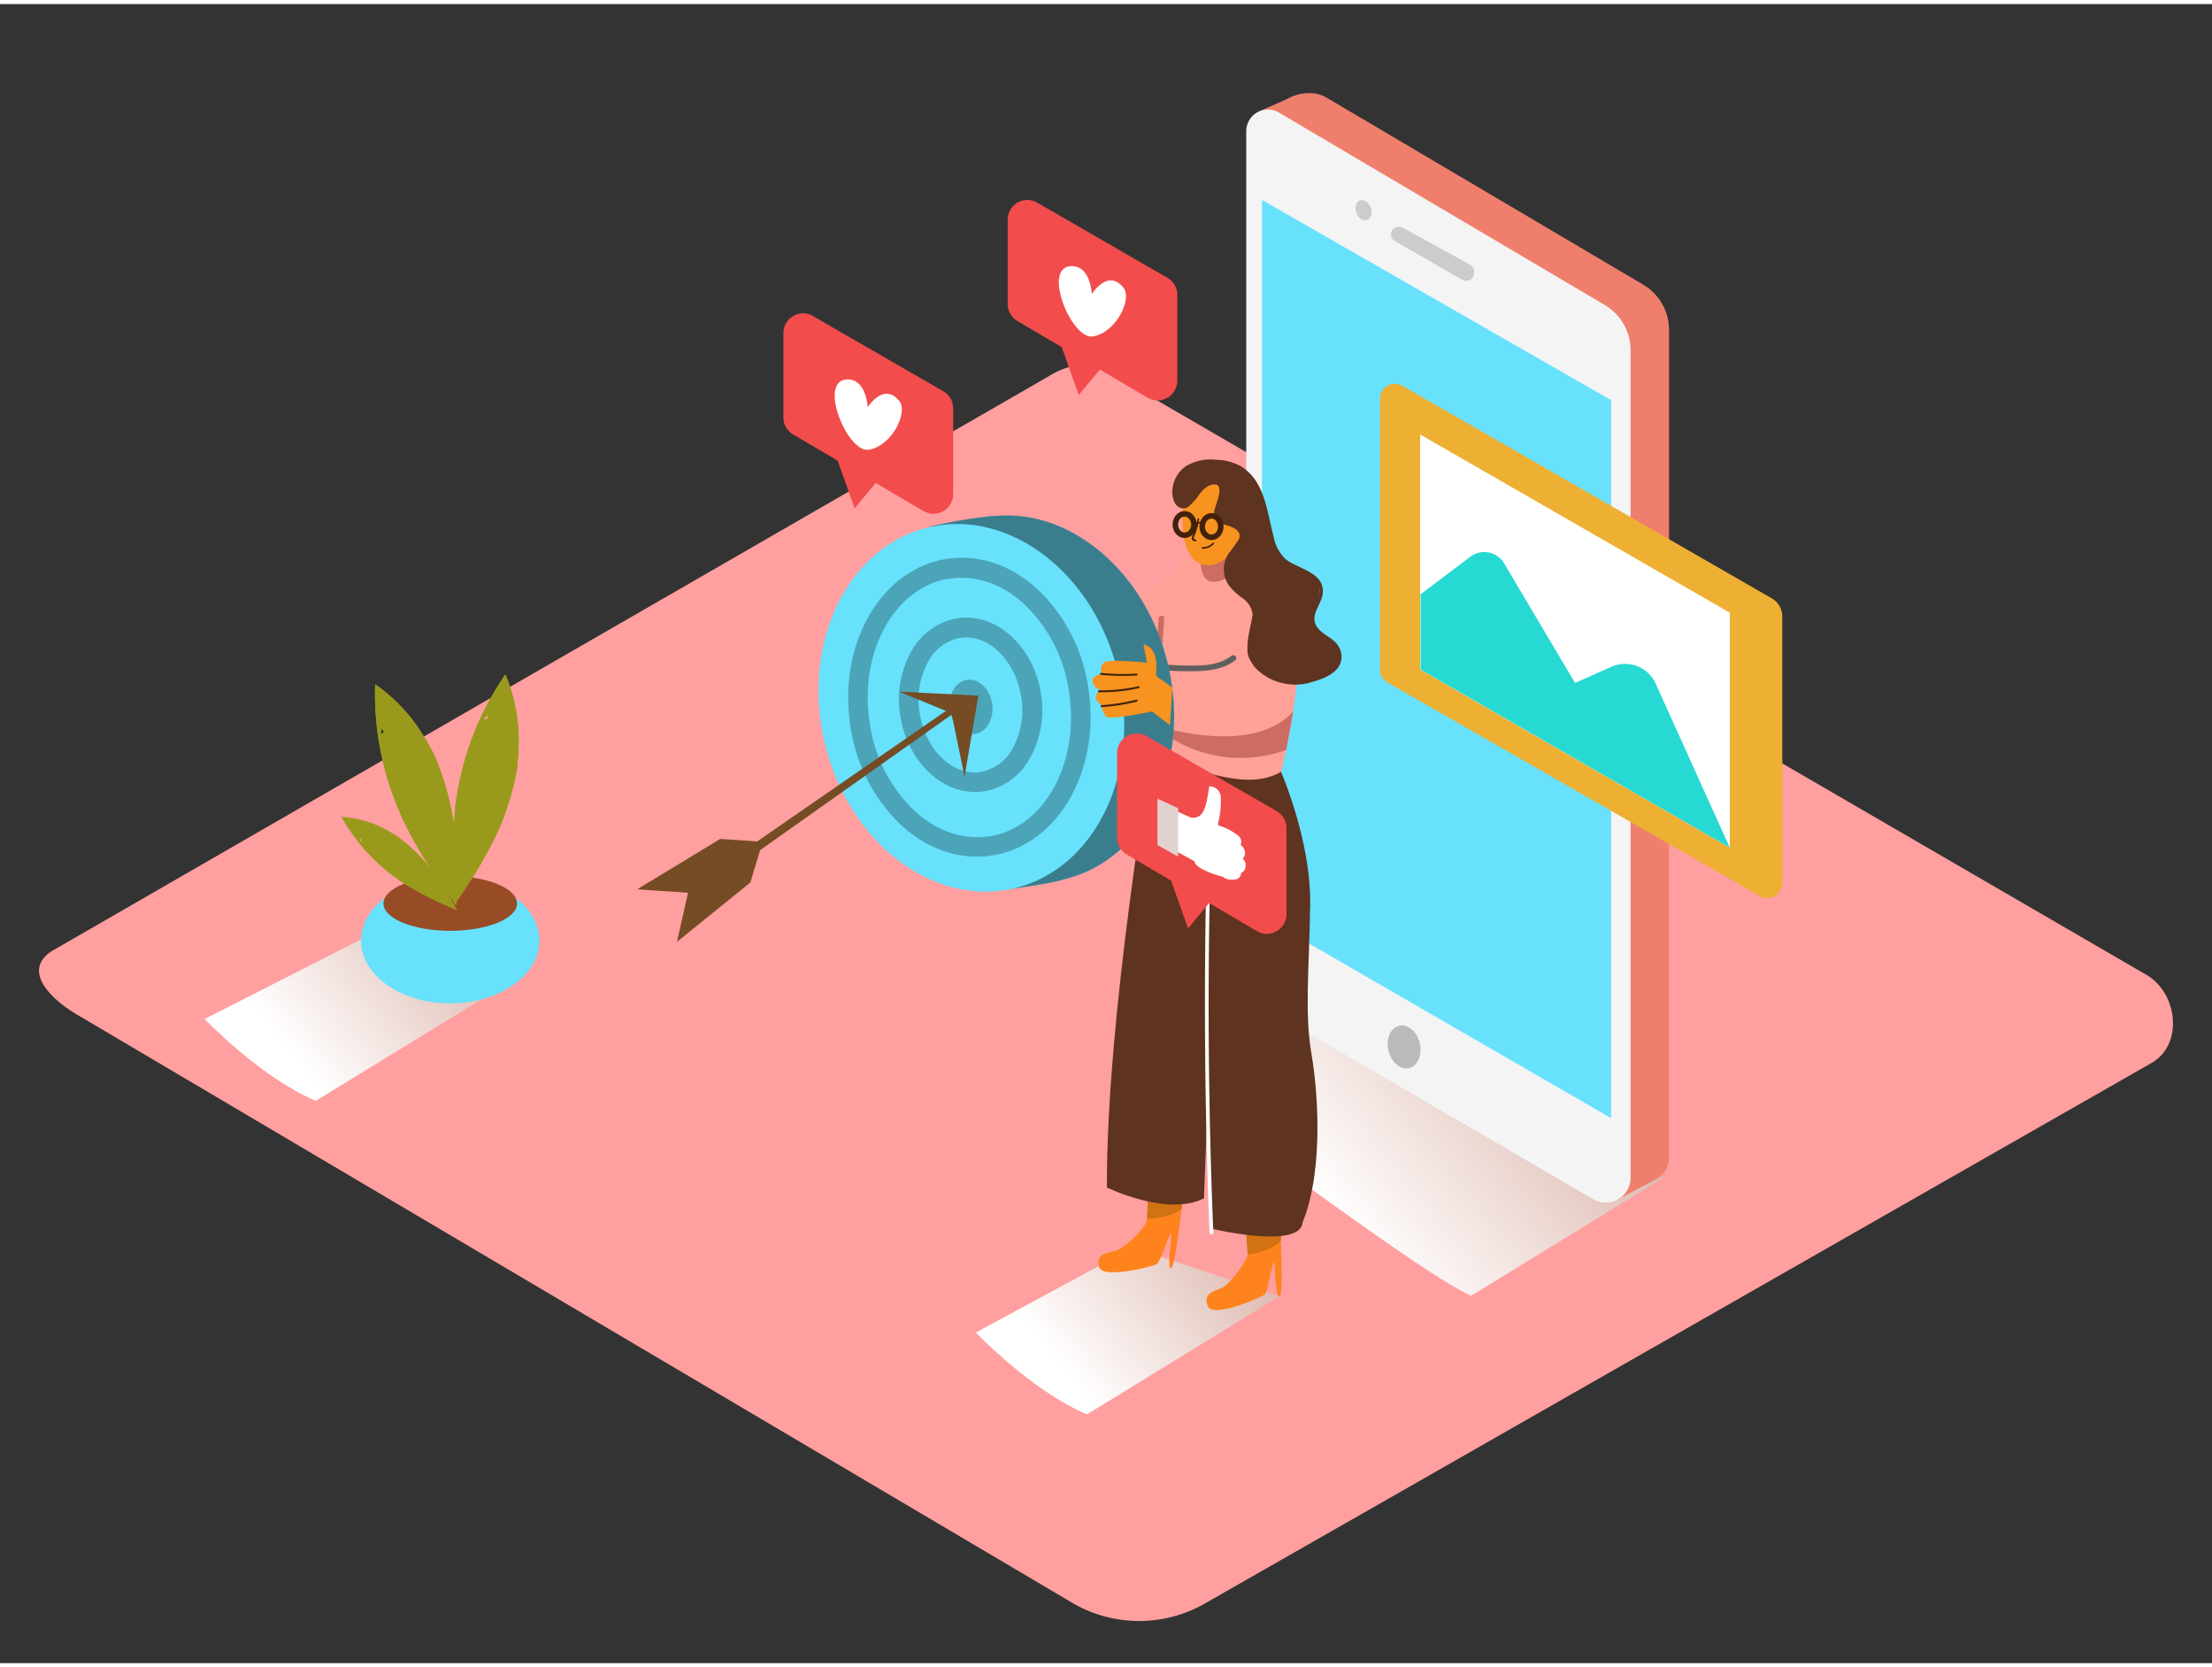 <svg xmlns="http://www.w3.org/2000/svg" xmlns:xlink="http://www.w3.org/1999/xlink" viewBox="0 0 400 300" width="406" height="306" className="illustration styles_illustrationTablet__1DWOa"><rect x="0" y="0" width="400" height="300" fill="#333333" stroke="none"/><defs><linearGradient id="linear-gradient" x1="288.49" y1="168.7" x2="235.33" y2="211.97" gradientUnits="userSpaceOnUse"><stop offset="0" stop-color="#d4a397"></stop><stop offset="1" stop-color="#fff"></stop></linearGradient><linearGradient id="linear-gradient-2" x1="93.18" y1="156.87" x2="52.63" y2="189.88" xlink:href="#linear-gradient"></linearGradient><linearGradient id="linear-gradient-3" x1="232.63" y1="213.57" x2="192.08" y2="246.58" xlink:href="#linear-gradient"></linearGradient></defs><title>531-540</title><g style="isolation: isolate;"><g id="Layer_2" data-name="Layer 2"><path d="M194.28,289.32,14.56,183.1c-5.72-3.21-10.63-8.49-5.05-11.94l180.37-104c2.71-1.68,6.82-2.78,9.57-1.18L388.11,175.52c5.72,3.32,6.75,12.6,1,15.93L218,289.15A23.9,23.9,0,0,1,194.28,289.32Z" fill="#ff9f9f"></path><path d="M221.57,169.57l-18.94,19s53.42,40.8,63.41,45l34.8-21.35" fill="url(#linear-gradient)" style="mix-blend-mode: multiply;"></path><path d="M69.23,167.12,37,183.52s10.11,10.6,20.1,14.8L91.92,177" fill="url(#linear-gradient-2)" style="mix-blend-mode: multiply;"></path><polyline points="234.28 16.49 227.62 19.44 234.03 22.26 235.57 18.95" fill="#ef7f6c"></polyline><path d="M295.06,212.44l-55.41-32.29a14.77,14.77,0,0,1-7.34-12.76L230.52,20.72c0-3.85,6-5.81,9.29-3.85l57.33,33.86a9.5,9.5,0,0,1,4.67,8.18V208.56A4.49,4.49,0,0,1,295.06,212.44Z" fill="#ef7f6c"></path><polyline points="299.5 212.48 292.25 216.31 293.09 211.26 298.12 210.35" fill="#ef7f6c"></polyline><path d="M288.11,216.12,232.7,183.83a14.77,14.77,0,0,1-7.34-12.76V23a3.92,3.92,0,0,1,5.92-3.38l58.91,34.79a9.5,9.5,0,0,1,4.67,8.18V212.24A4.49,4.49,0,0,1,288.11,216.12Z" fill="#f4f4f4"></path><polygon points="291.34 71.62 228.21 35.42 228.21 164.96 291.34 201.45 291.34 71.62" fill="#68e1fd"></polygon><ellipse cx="253.9" cy="188.59" rx="2.91" ry="3.93" transform="translate(-36.85 64.11) rotate(-13.43)" fill="#bababc"></ellipse><path d="M251.54,41.65h0a1.41,1.41,0,0,0,.71,1.22l12.2,7a1.41,1.41,0,0,0,2.11-1.22v-.3a1.41,1.41,0,0,0-.73-1.23l-12.2-6.71A1.41,1.41,0,0,0,251.54,41.65Z" fill="#ccc"></path><ellipse cx="245.94" cy="37.92" rx="1.38" ry="1.88" transform="matrix(0.94, -0.35, 0.35, 0.94, 2.12, 87.71)" fill="#ccc"></ellipse><path d="M204.92,224.83l-28.46,15.39s10.11,10.6,20.1,14.8l34.8-21.35" fill="url(#linear-gradient-3)" style="mix-blend-mode: multiply;"></path><path d="M225,219.93a42.3,42.3,0,0,1,.61,6.16c-.15,1.43-3.36,5.54-4.8,6.12s-3.27,1-2.4,3.24,9.52-1.52,10.23-2.08,1.48-6.1,1.74-5.86.14,6.27,1,6.15,0-15.17,0-15.17" fill="#ff831d"></path><path d="M207.65,214a42.3,42.3,0,0,1-.35,6.18c-.37,1.38-4.17,4.95-5.69,5.3s-3.39.51-2.88,2.83,9.64,0,10.42-.47,2.41-5.8,2.63-5.52-.84,6.22,0,6.23,2.33-15,2.33-15" fill="#ff831d"></path><path d="M225.37,222.47l.25,3.62a11.21,11.21,0,0,0,6-2.39V222" fill="#d17213"></path><path d="M207.58,216l-.16,3.62a11.21,11.21,0,0,0,6.22-1.71l.19-1.71" fill="#d17213"></path><path d="M186.4,105.37s-6.16-7.82-7.64-7.76-.94,1.56-.94,1.56-3.94-3-6.15-.92c0,0-2-1-2.5,0a1.74,1.74,0,0,0,.36,1.84s-1.19,1-.78,1.63a1.28,1.28,0,0,0,1.07.64s-.72.39-.54,1,7,6,16.58,6.2" fill="#f7931e"></path><path d="M180,106.52h-.11a3.7,3.7,0,0,1-.48-1.06,4.88,4.88,0,0,1-.26-1.24,5.09,5.09,0,0,1,.44-2.48.17.17,0,0,0,0-.19,14.21,14.21,0,0,1-1.92-2.91c-.09-.18-.36,0-.27.16a14.08,14.08,0,0,0,1.45,2.34c.33.43.42.52.26,1a5.15,5.15,0,0,0-.23,1.09,5.36,5.36,0,0,0,.3,2.39c.13.34.36,1.15.76,1.23a.16.16,0,0,0,.19-.11v0A.16.16,0,0,0,180,106.52Z" fill="#42210b"></path><path d="M177.58,100.58,171.8,98c-.18-.08-.34.19-.16.27l5.77,2.54C177.6,100.93,177.76,100.66,177.58,100.58Z" fill="#42210b"></path><path d="M176.4,102a19.31,19.31,0,0,1-6.74-2.11c-.18-.09-.34.18-.16.27a19.74,19.74,0,0,0,6.89,2.16C176.59,102.36,176.59,102,176.4,102Z" fill="#42210b"></path><path d="M175.88,103.8a27.58,27.58,0,0,1-6.36-1.66c-.19-.07-.27.23-.08.3a27.58,27.58,0,0,0,6.36,1.66C176,104.12,176.08,103.82,175.88,103.8Z" fill="#42210b"></path><path d="M208.49,134.32S200,183.14,200.17,214c0,0,11,5.35,17.55,1.94,0,0,2.52-73.16,5.55-78.3" fill="#5e331f"></path><path d="M216.28,137.13s2.25,66.23,2.62,84.27c0,0,14.88,3.59,16.51-.51s-5.66-85.08-5.66-85.08" fill="#5e331f"></path><path d="M235.07,221.39c4.3-9.1,3.38-24,2.1-31.45s-.45-14.87-.25-27-5.68-25.09-5.68-25.09l-4.32.75" fill="#5e331f"></path><path d="M218.77,139.16c4.25,1.07,9,1.95,12.93-.36,6.54-27.58,1.75-36.13-9.55-39.39a10.23,10.23,0,0,0-11.31,4.75,274.36,274.36,0,0,0-2.36,31.12c0,.54,3.77,1.87,4.29,2.08a41.81,41.81,0,0,0,4.68,1.47Z" fill="#ffa197"></path><path d="M212.16,102.42s-8.4,11.93-25.55.21c0,0-5.89,7.15-4.94,8.24S201,126,209.78,118.41" fill="#ffa197"></path><path d="M218.93,154a.35.35,0,0,0-.69,0q-.88,34.08.48,68.16c0,.44.71.45.69,0Q218,188.07,218.93,154Z" fill="#fff"></path><path d="M211.72,120.2c-.51-.18-8.19-2.16-8.19-2.16l-.91,10.36L212.72,132" fill="#ffa197"></path><path d="M217.15,100h0s-.65,5.9,3.85,4.15a37.54,37.54,0,0,0,5.49-2.66V97.94" fill="#cc6c62"></path><path d="M214.31,87.53s-2.17,11.78,2.77,13.69,9.49-7,9.49-9.74C226.57,85.79,220.92,86.28,214.31,87.53Z" fill="#f7931e"></path><path d="M242.56,117.61a3.76,3.76,0,0,0-.89-2c-1-1.17-2.64-1.67-3.52-3-1.43-2.13.88-4,1.05-6.11.32-3.88-4.69-4.34-6.87-6.26a7.47,7.47,0,0,1-2-3.88c-1.25-4.48-1.51-10-5.88-12.75a9.45,9.45,0,0,0-4.54-1.21,8.67,8.67,0,0,0-5.46,1.16A5.77,5.77,0,0,0,212,87.83c-.08,1.22.3,3.16,1.79,3.34,1,.12,1.47-.64,2.09-1.24s1.11-1.55,1.81-2.2a3.2,3.2,0,0,1,1.65-.86c2.49-.39.24,4.08.2,5a2.15,2.15,0,0,0,.42,1.44,2.86,2.86,0,0,0,1.51.84c1.19.33,3.26.94,2.54,2.64a30.91,30.91,0,0,1-1.85,2.58,5.15,5.15,0,0,0,.2,5.94,12.59,12.59,0,0,0,2.36,2.14,4.16,4.16,0,0,1,1.78,2.78c0,.07,0,.14,0,.2-.23,1.82-1,4.13-.92,6.16a3.63,3.63,0,0,0,.52,2.09,6.42,6.42,0,0,0,1.51,1.92,10.11,10.11,0,0,0,9.62,2c1.64-.49,3.52-1.11,4.64-2.49A3.34,3.34,0,0,0,242.56,117.61Zm-4-11a4.09,4.09,0,0,0,0-.76,3.63,3.63,0,0,0-.12-.56A2.79,2.79,0,0,1,238.6,106.56Z" fill="#5e331f"></path><ellipse cx="214.22" cy="94.11" rx="1.68" ry="1.94" fill="none" stroke="#42210b" stroke-miterlimit="10"></ellipse><ellipse cx="219.08" cy="94.48" rx="1.68" ry="1.94" fill="none" stroke="#42210b" stroke-miterlimit="10"></ellipse><path d="M217.53,94c0-.18-.26-.24-.41-.29a1.42,1.42,0,0,0-.37-.06q.05-.24.1-.48c0-.19-.25-.27-.29-.08s-.08.39-.13.59h0c-.21.06-.82.41-.55.68a.15.15,0,0,0,.25-.15.52.52,0,0,1,.27-.21c-.06.23-.12.46-.19.69-.18.59-.55,1.18-.68,1.76s.22.59.64.7a.15.15,0,0,0,.08-.29c-.51-.13-.39-.41-.22-.8s.24-.6.34-.9.25-.81.35-1.23a1.07,1.07,0,0,1,.26,0,1.2,1.2,0,0,1,.28.09.13.13,0,0,0,.18.13h0A.15.15,0,0,0,217.53,94Z" fill="#42210b"></path><path d="M219.3,97.42a2.38,2.38,0,0,1-1.84.77.15.15,0,0,0,0,.3,2.67,2.67,0,0,0,2.05-.86C219.64,97.49,219.43,97.28,219.3,97.42Z" fill="#42210b"></path><path d="M208.48,130.26s17.59,6.14,25.36-2.32l-1.26,6.92A23.88,23.88,0,0,1,208.48,130.26Z" fill="#cc6c62"></path><path d="M222.65,117.86c-2.37,1.9-5.84,1.78-8.72,1.74a45.68,45.68,0,0,1-9.55-1.18c-.65-.15-.93.85-.28,1a46.76,46.76,0,0,0,11.14,1.22c2.86,0,5.83-.19,8.15-2C223.91,118.18,223.17,117.45,222.65,117.86Z" fill="#606060"></path><path d="M209.52,111.1l-.53,8.17c0,.67,1,.67,1,0l.53-8.17C210.61,110.43,209.57,110.44,209.52,111.1Z" fill="#cc6c62"></path><path d="M211.2,119.4c-4-16.73-17.49-28.08-31.13-26.84h0l-.33,0-.15,0a84,84,0,0,0-11.7,2l4.53,0c-11.82,5.64-18.12,21.25-14.3,37.34,3.51,14.76,14.44,25.34,26.34,26.77l-3.09,1.5s8.69-1,11.73-2.11l.09,0C207.37,154.21,215.41,137.09,211.2,119.4Z" fill="#68e1fd"></path><path d="M211.2,119.4c-4-16.73-17.49-28.08-31.13-26.84h0l-.33,0-.15,0a84,84,0,0,0-11.7,2l4.53,0c-11.82,5.64-18.12,21.25-14.3,37.34,3.51,14.76,14.44,25.34,26.34,26.77l-3.09,1.5s8.69-1,11.73-2.11l.09,0C207.37,154.21,215.41,137.09,211.2,119.4Z" opacity="0.44"></path><ellipse cx="175.65" cy="127.25" rx="27.27" ry="33.54" transform="translate(-24.65 44.04) rotate(-13.36)" fill="#68e1fd"></ellipse><path d="M179.68,153.91l-.33.05c-5.84.89-11.73-1.13-16.59-5.68a30.71,30.71,0,0,1-9-17.87c-2.24-14.79,5.58-28.27,17.48-30.09,5.84-.89,11.73,1.13,16.59,5.68a30.7,30.7,0,0,1,9,17.87C199.06,138.53,191.38,151.92,179.68,153.91Zm-8.19-50c-9.79,1.67-16.17,13.26-14.23,26a27.14,27.14,0,0,0,7.94,15.81c4,3.79,8.89,5.48,13.63,4.76l.26,0c9.79-1.67,16.17-13.26,14.23-26h0a27.14,27.14,0,0,0-7.94-15.81c-4-3.79-8.89-5.48-13.63-4.76Z" fill="#68e1fd"></path><path d="M178.09,142.35l-.2,0c-7,1.06-13.79-5.09-15.1-13.72a17.82,17.82,0,0,1,1.94-11.46,11.83,11.83,0,0,1,8.42-6.12c7-1.06,13.79,5.09,15.1,13.72a17.82,17.82,0,0,1-1.94,11.46A11.78,11.78,0,0,1,178.09,142.35Zm-4.55-27.73a8.3,8.3,0,0,0-5.73,4.35,14.25,14.25,0,0,0-1.51,9.16c1,6.69,6,11.5,11,10.73a8.26,8.26,0,0,0,5.86-4.36,14.25,14.25,0,0,0,1.51-9.16c-1-6.69-6-11.5-11-10.73Z" fill="#68e1fd"></path><ellipse cx="175.6" cy="127.07" rx="3.86" ry="4.94" transform="translate(-17.07 27.77) rotate(-8.62)" fill="#68e1fd"></ellipse><g opacity="0.27"><path d="M179.68,153.91l-.33.05c-5.84.89-11.73-1.13-16.59-5.68a30.71,30.71,0,0,1-9-17.87c-2.24-14.79,5.58-28.27,17.48-30.09,5.84-.89,11.73,1.13,16.59,5.68a30.7,30.7,0,0,1,9,17.87C199.06,138.53,191.38,151.92,179.68,153.91Zm-8.19-50c-9.79,1.67-16.17,13.26-14.23,26a27.14,27.14,0,0,0,7.94,15.81c4,3.79,8.89,5.48,13.63,4.76l.26,0c9.79-1.67,16.17-13.26,14.23-26h0a27.14,27.14,0,0,0-7.94-15.81c-4-3.79-8.89-5.48-13.63-4.76Z"></path><path d="M178.09,142.35l-.2,0c-7,1.06-13.79-5.09-15.1-13.72a17.82,17.82,0,0,1,1.94-11.46,11.83,11.83,0,0,1,8.42-6.12c7-1.06,13.79,5.09,15.1,13.72a17.82,17.82,0,0,1-1.94,11.46A11.78,11.78,0,0,1,178.09,142.35Zm-4.55-27.73a8.3,8.3,0,0,0-5.73,4.35,14.25,14.25,0,0,0-1.51,9.16c1,6.69,6,11.5,11,10.73a8.26,8.26,0,0,0,5.86-4.36,14.25,14.25,0,0,0,1.51-9.16c-1-6.69-6-11.5-11-10.73Z"></path><ellipse cx="175.6" cy="127.07" rx="3.86" ry="4.94" transform="translate(-17.07 27.77) rotate(-8.62)"></ellipse></g><path d="M212,123.61s-2.44-1.8-2.84-2,.94-5-2.39-5.84l.64,3.34s-6.32-.68-7.53-.15-.68,2.28-.68,2.28-1.9.05-1.59,1.36A1.77,1.77,0,0,0,199,124s-1.44,1.09-.61,2l.83.91a3.48,3.48,0,0,0,.75,1.89c.68.76,8.35-.89,8.35-.89l3.24,2.49Z" fill="#f7931e"></path><path d="M205.54,121.06a40.21,40.21,0,0,1-6.46-.12c-.22,0-.22.33,0,.35a40.21,40.21,0,0,0,6.46.12C205.76,121.39,205.76,121,205.54,121.06Z" fill="#42210b"></path><path d="M205.84,123.36a30.59,30.59,0,0,1-7.11.73.17.17,0,0,0,0,.35,31,31,0,0,0,7.21-.74C206.16,123.65,206.06,123.31,205.84,123.36Z" fill="#42210b"></path><path d="M205.5,125.78a35.53,35.53,0,0,1-6.3,1,.17.17,0,0,0,0,.35,35.92,35.92,0,0,0,6.4-1C205.81,126.07,205.71,125.74,205.5,125.78Z" fill="#42210b"></path><polygon points="162.57 124.33 176.93 125.05 174.42 139.68 172.06 128.23 162.57 124.33" fill="#754c24"></polygon><polyline points="175.29 126.22 127.37 160.12 126.56 158.58 175.29 124.88" fill="#754c24"></polyline><polygon points="137.91 151.49 130.24 150.96 115.23 160.07 124.42 160.7 122.42 169.57 135.68 158.85 137.91 151.49" fill="#754c24"></polygon><path d="M322.29,110.69V159a2.7,2.7,0,0,1-4,2.34L250.9,122.67a2.7,2.7,0,0,1-1.35-2.34v-49a2.7,2.7,0,0,1,4-2.34l66.81,38.45A3.76,3.76,0,0,1,322.29,110.69Z" fill="#edb033"></path><polygon points="312.8 110.05 312.8 152.54 256.81 120.34 256.81 77.83 312.8 110.05" fill="#fff"></polygon><path d="M312.8,152.54l-13.4-29.66a6.08,6.08,0,0,0-8-3.05l-6.58,2.93L272,101.14a4.19,4.19,0,0,0-6.12-1.21l-9,6.8v13.61Z" fill="#27d9d3"></path><path d="M170.55,70,147,56.4a3.56,3.56,0,0,0-5.34,3.08V74.75a3.56,3.56,0,0,0,1.75,3.07L167,91.67a3.56,3.56,0,0,0,5.37-3.07V73.06A3.56,3.56,0,0,0,170.55,70Z" fill="#f24c4c"></path><polyline points="158.8 86.06 154.54 91.18 151.06 81.39" fill="#f24c4c"></polyline><path d="M156.91,72.91s2.88-4.66,5.72-1.13c1.63,2-1.33,8.17-5.57,8.81-3.84.58-9.24-12.58-3.86-12.72C156.69,67.77,156.91,72.91,156.91,72.91Z" fill="#fff"></path><path d="M211.08,49.48,187.56,35.9A3.56,3.56,0,0,0,182.22,39V54.25A3.56,3.56,0,0,0,184,57.32l23.52,13.85a3.56,3.56,0,0,0,5.37-3.07V52.56A3.56,3.56,0,0,0,211.08,49.48Z" fill="#f24c4c"></path><polyline points="199.32 65.57 195.07 70.68 191.59 60.9" fill="#f24c4c"></polyline><path d="M197.44,52.42s2.88-4.66,5.72-1.13c1.63,2-1.33,8.17-5.57,8.81-3.84.58-9.24-12.58-3.86-12.72C197.22,47.28,197.44,52.42,197.44,52.42Z" fill="#fff"></path><path d="M230.86,145.93l-23.52-13.57a3.56,3.56,0,0,0-5.34,3.08v15.27a3.56,3.56,0,0,0,1.75,3.07l23.52,13.85a3.56,3.56,0,0,0,5.37-3.07V149A3.56,3.56,0,0,0,230.86,145.93Z" fill="#f24c4c"></path><polyline points="219.1 162.02 214.84 167.14 211.36 157.35" fill="#f24c4c"></polyline><path d="M224.72,154.53a1.53,1.53,0,0,0,.42-1,1.78,1.78,0,0,0-.81-1.48,1.36,1.36,0,0,0-.31-1.58,10.54,10.54,0,0,0-3.55-1.91,1.08,1.08,0,0,1-.26-.21,15.78,15.78,0,0,0,.55-4.72,2.05,2.05,0,0,0-2.1-2.18s-.41,3.51-1.12,4.6a1.93,1.93,0,0,1-2.3,1c-.47-.19-4.13-1.87-5.61-2.55v7L216,155c.06,1.19,3.31,2.34,5.21,2.83a1,1,0,0,0,.45.31,3.35,3.35,0,0,0,2,.09,1.22,1.22,0,0,0,.77-1.12,1.27,1.27,0,0,0,.76-.85A1.65,1.65,0,0,0,224.72,154.53Z" fill="#fff"></path><polygon points="209.3 143.68 213.04 145.39 213.04 154.17 209.3 152.07 209.3 143.68" fill="#e2d1cf"></polygon><ellipse cx="81.41" cy="169.34" rx="16.13" ry="11.36" fill="#68e1fd"></ellipse><ellipse cx="81.42" cy="162.63" rx="12.08" ry="4.95" fill="#974c26"></ellipse><path d="M82.22,162.75c1-1.33,1.9-2.73,2.9-4.3,1.28-2,2.48-4.05,3.57-6.16a40.7,40.7,0,0,0,2.61-5.84,48.74,48.74,0,0,0,1.91-6.69c.12-.6.23-1.2.33-1.8,0-.28.05-.25.05-.21s0-.19,0-.52c.11-1.22.19-2.44.2-3.67a30.84,30.84,0,0,0-2.4-12.35,53.25,53.25,0,0,0-8.62,21.09q-.13.68-.24,1.36s-.12.83-.17,1.16L82.28,146q-.09.86-.16,1.73c-.18,2.22-.26,4.46-.25,6.69C81.87,157.18,82,160,82.22,162.75Zm5.14-33.34q.44-.5.9-1h0a2,2,0,0,0-.06.87A2.77,2.77,0,0,0,87.36,129.41Z" fill="#999a1c"></path><path d="M82.53,163c.08-1.63.12-3.33.12-5.18,0-2.37-.11-4.75-.33-7.11a40.7,40.7,0,0,0-1-6.32,48.74,48.74,0,0,0-2-6.66c-.22-.57-.45-1.13-.69-1.69-.11-.26-.09-.24-.07-.2l-.25-.46c-.57-1.08-1.16-2.16-1.81-3.19A30.84,30.84,0,0,0,67.84,123,53.25,53.25,0,0,0,72,145.44q.26.64.53,1.27l.48,1.07.51,1q.39.78.8,1.54c1.05,2,2.19,3.89,3.4,5.76C79.22,158.46,80.84,160.73,82.53,163Zm-13.7-30.82q.1-.66.24-1.31h0a2,2,0,0,0,.42.76A2.77,2.77,0,0,0,68.83,132.13Z" fill="#999a1c"></path><path d="M82.61,163.81c-.48-.91-1-1.84-1.61-2.84-.77-1.28-1.59-2.53-2.47-3.73a25.6,25.6,0,0,0-2.56-3.1,30.65,30.65,0,0,0-3.24-2.95l-.92-.69c-.14-.1-.12-.1-.1-.09l-.28-.17c-.66-.4-1.32-.79-2-1.14a19.39,19.39,0,0,0-7.63-2.1,33.49,33.49,0,0,0,9.47,10.75l.7.51.6.42.61.39.93.57q1.81,1.08,3.7,2C79.37,162.45,81,163.15,82.61,163.81ZM65.26,151.59q-.16-.39-.29-.78h0a1.26,1.26,0,0,0,.47.27A1.74,1.74,0,0,0,65.26,151.59Z" fill="#999a1c"></path><path d="M82.22,162.75c1-1.33,1.9-2.73,2.9-4.3,1.28-2,2.48-4.05,3.57-6.16a40.7,40.7,0,0,0,2.61-5.84,48.74,48.74,0,0,0,1.91-6.69c.12-.6.23-1.2.33-1.8,0-.28.05-.25.05-.21s0-.19,0-.52c.11-1.22.19-2.44.2-3.67a30.84,30.84,0,0,0-2.4-12.35,53.25,53.25,0,0,0-8.62,21.09q-.13.68-.24,1.36s-.12.83-.17,1.16L82.28,146q-.09.86-.16,1.73c-.18,2.22-.26,4.46-.25,6.69C81.87,157.18,82,160,82.22,162.75Zm5.14-33.34q.44-.5.9-1h0a2,2,0,0,0-.06.87A2.77,2.77,0,0,0,87.36,129.41Z" fill="#999a1c"></path><path d="M82.53,163c.08-1.63.12-3.33.12-5.18,0-2.37-.11-4.75-.33-7.11a40.7,40.7,0,0,0-1-6.32,48.74,48.74,0,0,0-2-6.66c-.22-.57-.45-1.13-.69-1.69-.11-.26-.09-.24-.07-.2l-.25-.46c-.57-1.08-1.16-2.16-1.81-3.19A30.84,30.84,0,0,0,67.84,123,53.25,53.25,0,0,0,72,145.44q.26.64.53,1.27l.48,1.07.51,1q.39.78.8,1.54c1.05,2,2.19,3.89,3.4,5.76C79.22,158.46,80.84,160.73,82.53,163Zm-13.7-30.82q.1-.66.24-1.31h0a2,2,0,0,0,.42.76A2.77,2.77,0,0,0,68.83,132.13Z" fill="#999a1c"></path><path d="M82.61,163.81c-.48-.91-1-1.84-1.61-2.84-.77-1.28-1.59-2.53-2.47-3.73a25.6,25.6,0,0,0-2.56-3.1,30.65,30.65,0,0,0-3.24-2.95l-.92-.69c-.14-.1-.12-.1-.1-.09l-.28-.17c-.66-.4-1.32-.79-2-1.14a19.39,19.39,0,0,0-7.63-2.1,33.49,33.49,0,0,0,9.47,10.75l.7.51.6.42.61.39.93.57q1.81,1.08,3.7,2C79.37,162.45,81,163.15,82.61,163.81ZM65.26,151.59q-.16-.39-.29-.78h0a1.26,1.26,0,0,0,.47.27A1.74,1.74,0,0,0,65.26,151.59Z" fill="#999a1c"></path></g></g></svg>